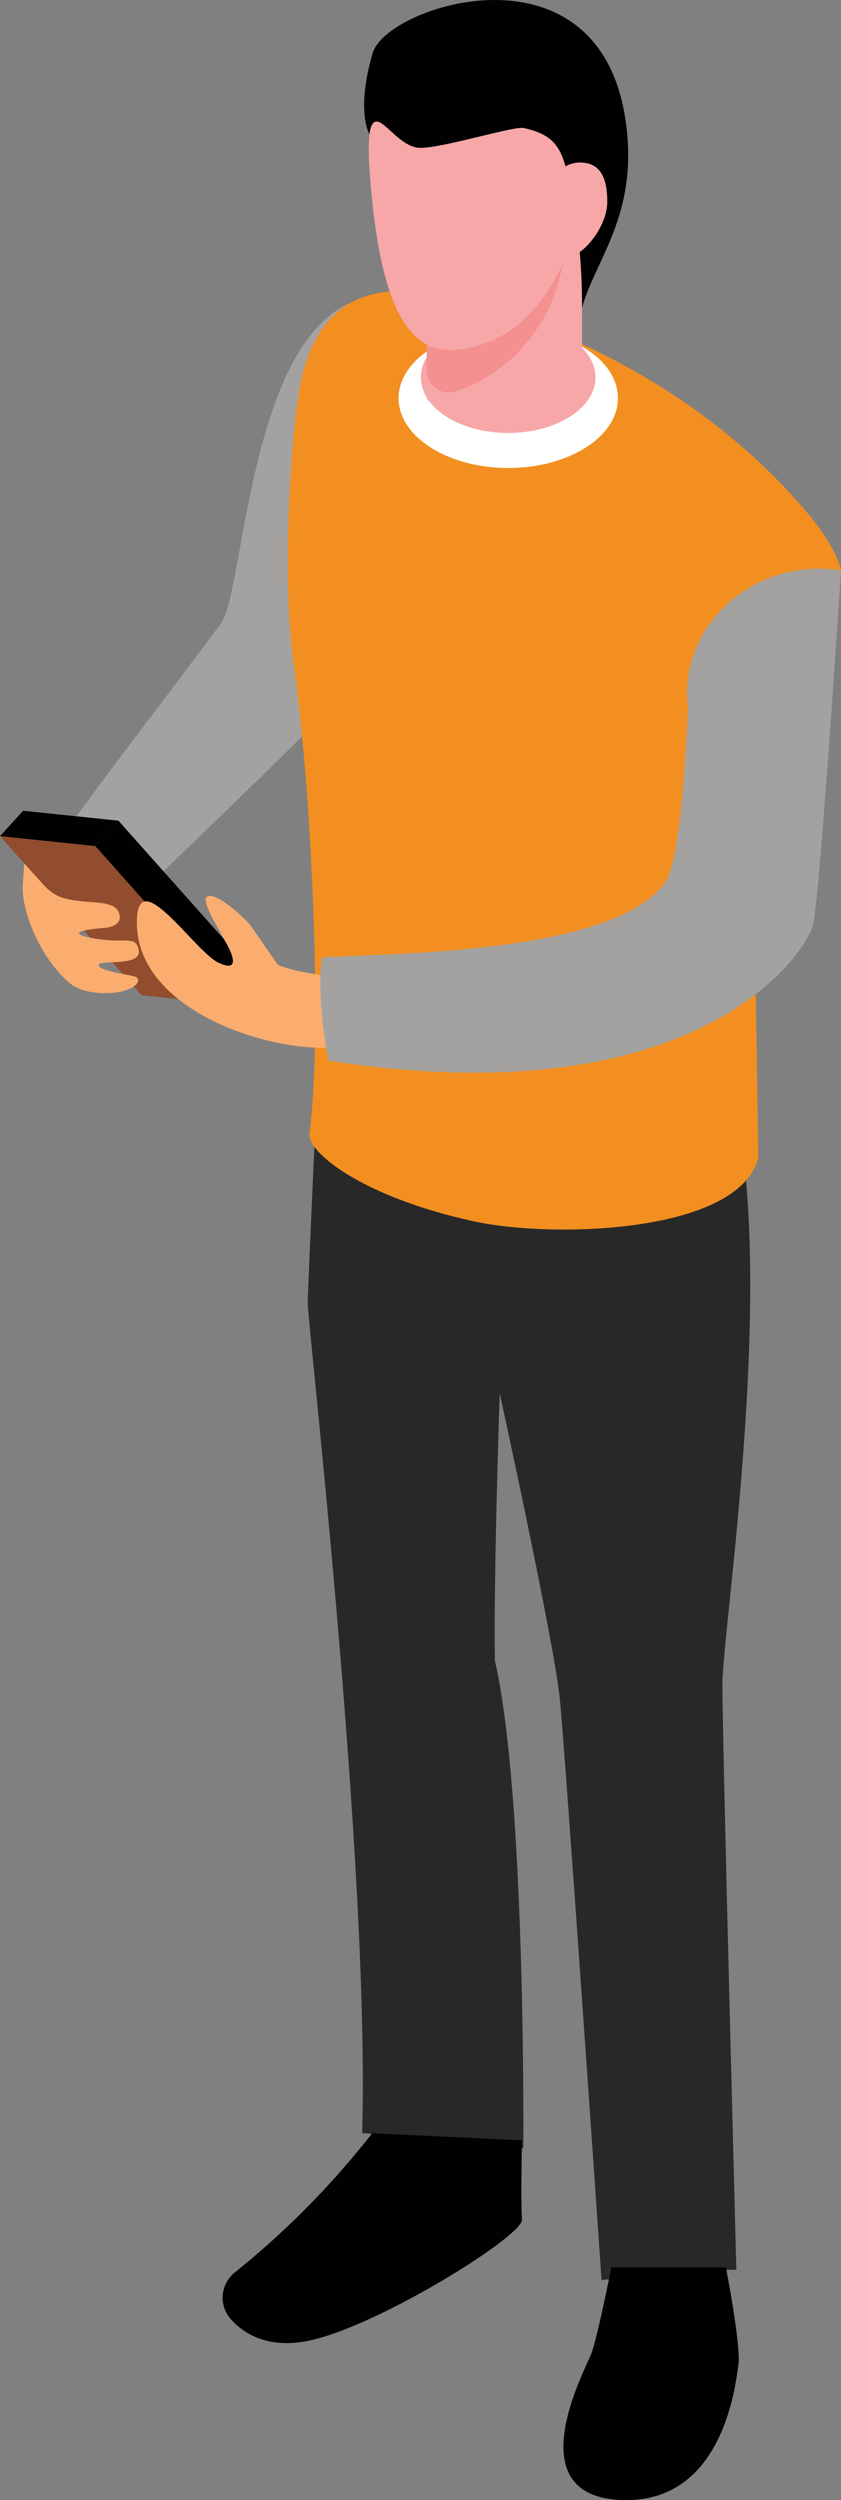 <svg id="Layer_1" data-name="Layer 1" xmlns="http://www.w3.org/2000/svg" viewBox="0 0 280.63 834.04">
  <rect x="0" y="0" width="280.63" height="834.04" fill="#808080" stroke="none"/>
  <defs>
    <style>
      .cls-1 {
        fill: #a4a2a1;
      }

      .cls-2 {
        fill: #282828;
      }

      .cls-3 {
        fill: #f28f20;
      }

      .cls-4 {
        fill: #fff;
      }

      .cls-5 {
        fill: #f7a7a8;
      }

      .cls-6 {
        fill: #f4908f;
      }

      .cls-7 {
        fill: #010101;
      }

      .cls-8 {
        fill: #914d2d;
      }

      .cls-9 {
        fill: #faad6f;
      }
    </style>
  </defs>
  <g>
    <path class="cls-1" d="M117.46,100.82c-34.54,14.17-36,96.59-43.7,107.1-12.05,16.49-52,68.26-58,78.35s16.6,26.29,23.72,19.08c5.66-5.75,45-43.29,64.52-62.85a29.49,29.49,0,0,0,8.57-19.65Z"/>
    <path class="cls-2" d="M245.71,757.22S241.05,580.76,241.05,562s19.76-144.77,1.66-202.5L105.38,372.22s-2.68,58.26-2.69,62.64c0,6.83,20.8,188.47,18.15,276.74l53.77,5.08s1-117-9.46-162.6c-.52-27.46,1.6-89.24,1.6-89.24s18.14,82.73,20.06,102,13.92,193.84,13.92,193.84S227.4,757.22,245.71,757.22Z"/>
    <path class="cls-3" d="M280.63,190.27s-.95-7-11.43-19.43c-14.71-17.43-37.54-37.88-70.95-54.12-63.7-31-88.57-23.1-97,7-3.93,14-7.5,67.18-3.39,96.57,6.74,48.13,9.53,127.81,5.38,157.91-.82,6,17.22,21,54.7,29.22,27.17,5.94,89,3.85,95.11-21.3l-2.86-185.35Z"/>
    <path class="cls-4" d="M133,132.83c0,12.87,16.39,23.3,36.6,23.3s36.6-10.43,36.6-23.3-16.39-23.29-36.6-23.29S133,120,133,132.83Z"/>
    <path class="cls-5" d="M140.43,125.89c0,10.25,13,18.55,29.14,18.55s29.14-8.3,29.14-18.55-13.05-18.55-29.14-18.55S140.43,115.65,140.43,125.89Z"/>
    <path class="cls-5" d="M144.48,78.11h48.66a1.07,1.07,0,0,1,1.07,1.07v54.67a0,0,0,0,1,0,0h-51.8a0,0,0,0,1,0,0V80.18a2.07,2.07,0,0,1,2.07-2.07Z" transform="translate(336.63 211.97) rotate(180)"/>
    <path class="cls-6" d="M188.56,78.11c0,23.73-14,44.82-36.46,52.45h0a7.33,7.33,0,0,1-9.69-6.94V78.11Z"/>
    <path class="cls-5" d="M123.23,55.56c2.28,34.35,8.77,61.16,26.38,61.16,26.13,0,44.61-27.47,44.61-61.88S192.71,1.65,166.58,1.65,121,21.84,123.23,55.56Z"/>
    <path class="cls-7" d="M194.22,102.68a198.31,198.31,0,0,0-3.85-39.83c-2.53-13-4.46-17.65-15.65-20.15-3.31-.74-29,7.33-35.33,6.57-8.12-1-14.45-15.78-16.12-4.49,0,0-4.6-7.77,1.1-27.11,4.73-16,75.6-38.67,84.4,22.7C213.23,71.53,198.71,86.29,194.22,102.68Z"/>
    <path class="cls-5" d="M181.58,69.45c0,8.44-.39,16.84,6.19,16.84s14.87-10.6,14.87-19-2.57-13.07-9.15-13.07S181.58,61,181.58,69.45Z"/>
    <path class="cls-7" d="M174.17,714.05s-.42,21,0,26.46-50,36.89-72.72,40.68c-12.48,2.07-20.24-2.64-24.7-7.8a10.77,10.77,0,0,1,1.66-15.32,283.65,283.65,0,0,0,45.79-46.4Z"/>
    <path class="cls-7" d="M242.23,756.4s5.12,26.33,4.16,32.63-5,46.64-39.45,45-11.76-43.28-9.66-48.74S204,756.4,204,756.4Z"/>
    <polygon class="cls-8" points="79.04 335.33 47.24 332.02 0 278.95 31.8 282.26 79.04 335.33"/>
    <polygon class="cls-7" points="79.04 335.33 86.76 326.86 39.52 273.79 31.8 282.26 79.04 335.33"/>
    <polygon class="cls-7" points="0 278.95 7.72 270.48 39.52 273.79 31.8 282.26 0 278.95"/>
    <path class="cls-9" d="M14.05,294.66c3.69,4.22,6.55,5.24,12.4,5.92,6.12.72,12,.19,13.31,4.1,1.45,4.43-4.53,4.84-4.53,4.84s-9.41.65-8.85,1.93,9,2.33,11.94,2.31c5.24,0,7.43-.42,8,3.35.78,5.65-13.82,2.81-13.41,4.94s11.79,3.17,12.78,4.07.32,2.91-3.83,4.31S28.08,332,23.36,328.06C13.07,319.38,7,303.26,7.6,295.14l.5-7.09Z"/>
    <path class="cls-9" d="M108.52,349.57h.69c17-.45,19.8-20.2,3.18-23.33-6.9-1.29-14-2-19.7-4.36l-8.83-12.75c-1.92-2.77-11.88-11.87-14.76-10-2.33,1.52,4.8,12,5.78,14.47,0,0,7.5,11.89-1.87,7.63-8.1-3.68-28.4-35.47-27.29-11.9C47,335.75,85.26,349.78,108.52,349.57Z"/>
    <path class="cls-1" d="M280.63,190.27s-6.95,107.46-9.26,117.88-39.07,64.72-161.78,45.7c0,0-4.21-20.72-2.13-34.46,24.06-1.37,98.1-1.23,114.68-25.31,5.63-8.19,7.44-57.69,7.44-57.69-3.51-27.55,22-50.58,51-46.12Z"/>
  </g>
</svg>
